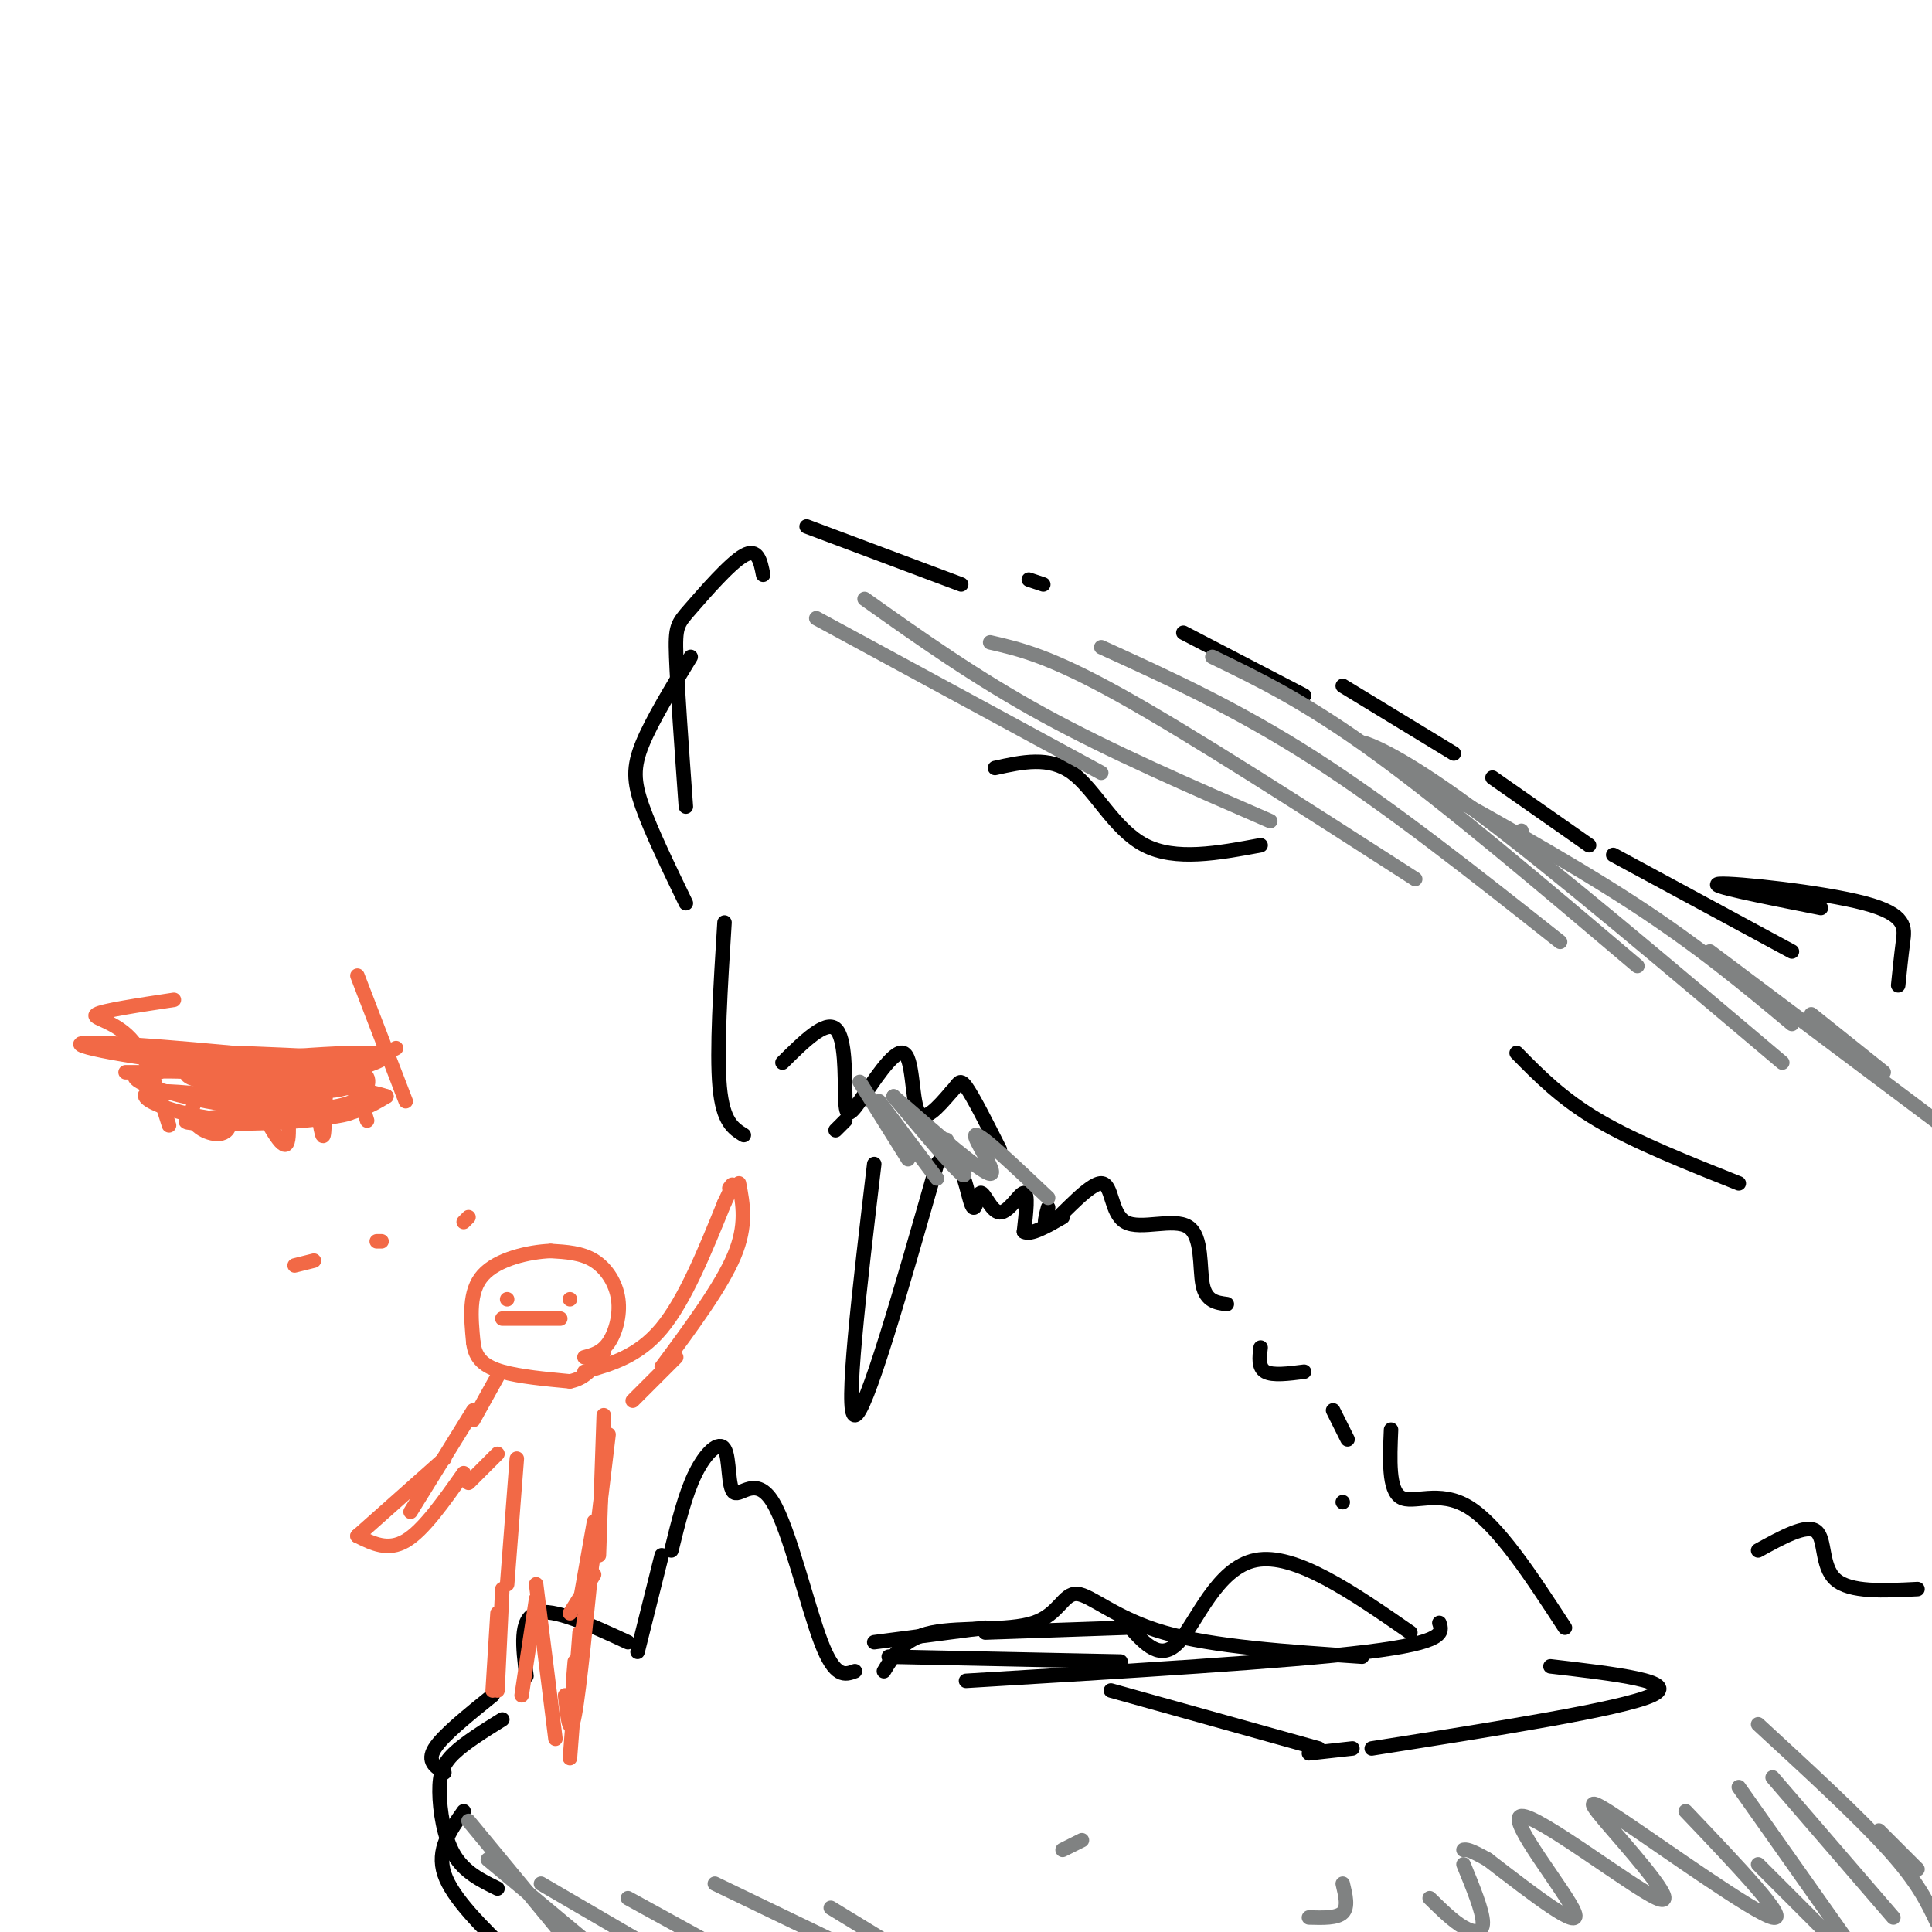<svg viewBox='0 0 400 400' version='1.1' xmlns='http://www.w3.org/2000/svg' xmlns:xlink='http://www.w3.org/1999/xlink'><g fill='none' stroke='#000000' stroke-width='3' stroke-linecap='round' stroke-linejoin='round'><path d='M371,197c0.000,0.000 -37.000,-20.000 -37,-20'/><path d='M329,175c0.000,0.000 -20.000,-14.000 -20,-14'/><path d='M301,156c0.000,0.000 -23.000,-14.000 -23,-14'/><path d='M270,144c0.000,0.000 -25.000,-13.000 -25,-13'/><path d='M216,121c0.000,0.000 -3.000,-1.000 -3,-1'/><path d='M199,121c0.000,0.000 -32.000,-12.000 -32,-12'/><path d='M158,119c-0.548,-2.821 -1.095,-5.643 -4,-4c-2.905,1.643 -8.167,7.750 -11,11c-2.833,3.250 -3.238,3.643 -3,10c0.238,6.357 1.119,18.679 2,31'/><path d='M143,136c-4.022,6.600 -8.044,13.200 -10,18c-1.956,4.800 -1.844,7.800 0,13c1.844,5.200 5.422,12.600 9,20'/><path d='M150,191c-0.833,13.333 -1.667,26.667 -1,34c0.667,7.333 2.833,8.667 5,10'/><path d='M162,220c4.444,-4.405 8.888,-8.810 11,-7c2.112,1.810 1.892,9.836 2,14c0.108,4.164 0.544,4.467 3,1c2.456,-3.467 6.930,-10.703 9,-10c2.070,0.703 1.734,9.344 3,12c1.266,2.656 4.133,-0.672 7,-4'/><path d='M197,226c1.444,-1.422 1.556,-2.978 3,-1c1.444,1.978 4.222,7.489 7,13'/><path d='M217,250c-0.659,2.432 -1.319,4.865 1,3c2.319,-1.865 7.616,-8.027 10,-8c2.384,0.027 1.856,6.244 5,8c3.144,1.756 9.962,-0.950 13,1c3.038,1.950 2.297,8.557 3,12c0.703,3.443 2.852,3.721 5,4'/><path d='M261,279c-0.250,2.083 -0.500,4.167 1,5c1.500,0.833 4.750,0.417 8,0'/><path d='M276,292c0.000,0.000 3.000,6.000 3,6'/><path d='M278,311c0.000,0.000 0.000,0.000 0,0'/><path d='M288,296c-0.267,6.244 -0.533,12.489 2,14c2.533,1.511 7.867,-1.711 14,2c6.133,3.711 13.067,14.356 20,25'/><path d='M298,336c0.667,2.000 1.333,4.000 -15,6c-16.333,2.000 -49.667,4.000 -83,6'/><path d='M232,344c0.000,0.000 -48.000,-1.000 -48,-1'/><path d='M282,343c-15.411,-1.029 -30.823,-2.057 -41,-5c-10.177,-2.943 -15.120,-7.799 -18,-8c-2.880,-0.201 -3.699,4.254 -9,6c-5.301,1.746 -15.086,0.785 -21,2c-5.914,1.215 -7.957,4.608 -10,8'/><path d='M177,346c-2.063,0.765 -4.126,1.529 -7,-6c-2.874,-7.529 -6.557,-23.352 -10,-29c-3.443,-5.648 -6.644,-1.122 -8,-2c-1.356,-0.878 -0.865,-7.159 -2,-9c-1.135,-1.841 -3.896,0.760 -6,5c-2.104,4.240 -3.552,10.120 -5,16'/><path d='M137,322c0.000,0.000 -5.000,20.000 -5,20'/><path d='M130,340c-7.750,-3.583 -15.500,-7.167 -19,-6c-3.500,1.167 -2.750,7.083 -2,13'/><path d='M102,351c-5.167,4.167 -10.333,8.333 -12,11c-1.667,2.667 0.167,3.833 2,5'/><path d='M104,356c-3.851,2.399 -7.702,4.798 -10,7c-2.298,2.202 -3.042,4.208 -3,8c0.042,3.792 0.869,9.369 3,13c2.131,3.631 5.565,5.315 9,7'/><path d='M96,375c-2.833,4.000 -5.667,8.000 -4,13c1.667,5.000 7.833,11.000 14,17'/><path d='M377,188c-12.024,-2.381 -24.048,-4.762 -21,-5c3.048,-0.238 21.167,1.667 30,4c8.833,2.333 8.381,5.095 8,8c-0.381,2.905 -0.690,5.952 -1,9'/><path d='M206,159c5.622,-1.244 11.244,-2.489 16,1c4.756,3.489 8.644,11.711 15,15c6.356,3.289 15.178,1.644 24,0'/><path d='M314,218c4.667,4.750 9.333,9.500 17,14c7.667,4.500 18.333,8.750 29,13'/><path d='M321,345c13.583,1.583 27.167,3.167 21,6c-6.167,2.833 -32.083,6.917 -58,11'/><path d='M280,362c0.000,0.000 -9.000,1.000 -9,1'/><path d='M273,362c0.000,0.000 -43.000,-12.000 -43,-12'/><path d='M292,338c-11.956,-8.289 -23.911,-16.578 -32,-15c-8.089,1.578 -12.311,13.022 -16,17c-3.689,3.978 -6.844,0.489 -10,-3'/><path d='M233,337c0.000,0.000 -29.000,1.000 -29,1'/><path d='M204,337c0.000,0.000 -23.000,3.000 -23,3'/><path d='M181,241c-3.083,26.000 -6.167,52.000 -4,52c2.167,0.000 9.583,-26.000 17,-52'/><path d='M194,241c4.138,-6.022 5.982,4.922 7,8c1.018,3.078 1.211,-1.711 2,-2c0.789,-0.289 2.174,3.922 4,4c1.826,0.078 4.093,-3.978 5,-4c0.907,-0.022 0.453,3.989 0,8'/><path d='M212,255c1.333,0.833 4.667,-1.083 8,-3'/><path d='M175,232c0.000,0.000 -2.000,2.000 -2,2'/><path d='M364,321c5.000,-2.756 10.000,-5.511 12,-4c2.000,1.511 1.000,7.289 4,10c3.000,2.711 10.000,2.356 17,2'/></g>
<g fill='none' stroke='#808282' stroke-width='3' stroke-linecap='round' stroke-linejoin='round'><path d='M169,128c0.000,0.000 59.000,32.000 59,32'/><path d='M179,124c11.500,8.167 23.000,16.333 37,24c14.000,7.667 30.500,14.833 47,22'/><path d='M205,133c6.167,1.417 12.333,2.833 27,11c14.667,8.167 37.833,23.083 61,38'/><path d='M228,134c14.083,6.417 28.167,12.833 44,23c15.833,10.167 33.417,24.083 51,38'/><path d='M251,136c9.667,4.667 19.333,9.333 34,20c14.667,10.667 34.333,27.333 54,44'/><path d='M286,156c-2.556,-1.378 -5.111,-2.756 -3,-2c2.111,0.756 8.889,3.644 24,15c15.111,11.356 38.556,31.178 62,51'/><path d='M315,173c0.000,0.000 0.000,-1.000 0,-1'/><path d='M354,197c0.000,0.000 48.000,36.000 48,36'/><path d='M375,210c0.000,0.000 15.000,12.000 15,12'/><path d='M288,158c18.083,10.000 36.167,20.000 50,29c13.833,9.000 23.417,17.000 33,25'/><path d='M97,377c0.000,0.000 19.000,23.000 19,23'/><path d='M101,385c0.000,0.000 24.000,20.000 24,20'/><path d='M112,390c0.000,0.000 24.000,14.000 24,14'/><path d='M130,393c0.000,0.000 20.000,11.000 20,11'/><path d='M148,390c0.000,0.000 29.000,14.000 29,14'/><path d='M172,395c0.000,0.000 18.000,11.000 18,11'/><path d='M213,402c0.000,0.000 6.000,2.000 6,2'/><path d='M389,379c3.667,3.667 7.333,7.333 8,8c0.667,0.667 -1.667,-1.667 -4,-4'/><path d='M364,357c10.417,9.583 20.833,19.167 27,26c6.167,6.833 8.083,10.917 10,15'/><path d='M367,368c0.000,0.000 25.000,29.000 25,29'/><path d='M360,370c0.000,0.000 24.000,34.000 24,34'/><path d='M380,402c0.000,0.000 -16.000,-16.000 -16,-16'/><path d='M349,375c10.915,11.460 21.831,22.921 18,22c-3.831,-0.921 -22.407,-14.223 -31,-20c-8.593,-5.777 -7.203,-4.029 -2,2c5.203,6.029 14.219,16.338 9,14c-5.219,-2.338 -24.674,-17.322 -28,-17c-3.326,0.322 9.478,15.949 11,20c1.522,4.051 -8.239,-3.475 -18,-11'/><path d='M308,385c-3.833,-2.167 -4.417,-2.083 -5,-2'/><path d='M303,386c1.978,4.822 3.956,9.644 4,12c0.044,2.356 -1.844,2.244 -4,1c-2.156,-1.244 -4.578,-3.622 -7,-6'/><path d='M278,390c0.583,2.417 1.167,4.833 0,6c-1.167,1.167 -4.083,1.083 -7,1'/><path d='M224,381c0.000,0.000 -4.000,2.000 -4,2'/><path d='M178,224c0.000,0.000 10.000,16.000 10,16'/><path d='M182,228c0.000,0.000 12.000,16.000 12,16'/><path d='M185,227c6.083,7.250 12.167,14.500 14,16c1.833,1.500 -0.583,-2.750 -3,-7'/><path d='M185,227c9.111,7.933 18.222,15.867 20,16c1.778,0.133 -3.778,-7.533 -3,-8c0.778,-0.467 7.889,6.267 15,13'/></g>
<g fill='none' stroke='#f26946' stroke-width='3' stroke-linecap='round' stroke-linejoin='round'><path d='M121,281c1.792,-0.476 3.583,-0.952 5,-3c1.417,-2.048 2.458,-5.667 2,-9c-0.458,-3.333 -2.417,-6.381 -5,-8c-2.583,-1.619 -5.792,-1.810 -9,-2'/><path d='M114,259c-4.422,0.178 -10.978,1.622 -14,5c-3.022,3.378 -2.511,8.689 -2,14'/><path d='M98,278c0.400,3.422 2.400,4.978 6,6c3.600,1.022 8.800,1.511 14,2'/><path d='M118,286c3.500,-0.667 5.250,-3.333 7,-6'/><path d='M116,273c0.000,0.000 -12.000,0.000 -12,0'/><path d='M105,269c0.000,0.000 0.000,0.000 0,0'/><path d='M118,269c0.000,0.000 0.000,0.000 0,0'/><path d='M121,284c5.583,-1.583 11.167,-3.167 16,-9c4.833,-5.833 8.917,-15.917 13,-26'/><path d='M150,249c2.333,-4.833 1.667,-3.917 1,-3'/><path d='M153,245c0.833,4.333 1.667,8.667 -1,15c-2.667,6.333 -8.833,14.667 -15,23'/><path d='M140,281c0.000,0.000 -9.000,9.000 -9,9'/><path d='M103,285c0.000,0.000 -5.000,9.000 -5,9'/><path d='M98,292c0.000,0.000 -13.000,21.000 -13,21'/><path d='M92,302c0.000,0.000 -18.000,16.000 -18,16'/><path d='M74,318c3.167,1.583 6.333,3.167 10,1c3.667,-2.167 7.833,-8.083 12,-14'/><path d='M97,307c0.000,0.000 6.000,-6.000 6,-6'/><path d='M125,293c0.000,0.000 -1.000,29.000 -1,29'/><path d='M126,297c0.000,0.000 -3.000,25.000 -3,25'/><path d='M107,302c0.000,0.000 -2.000,26.000 -2,26'/><path d='M103,334c0.000,0.000 -1.000,16.000 -1,16'/><path d='M104,329c0.000,0.000 -1.000,21.000 -1,21'/><path d='M123,315c0.000,0.000 -3.000,17.000 -3,17'/><path d='M123,326c0.000,0.000 -5.000,8.000 -5,8'/><path d='M123,321c-1.667,11.583 -3.333,23.167 -4,27c-0.667,3.833 -0.333,-0.083 0,-4'/><path d='M123,319c-1.500,15.333 -3.000,30.667 -4,36c-1.000,5.333 -1.500,0.667 -2,-4'/><path d='M120,338c0.000,0.000 -2.000,26.000 -2,26'/><path d='M111,328c0.000,0.000 4.000,32.000 4,32'/><path d='M111,331c0.000,0.000 -3.000,20.000 -3,20'/><path d='M36,207c-7.356,1.111 -14.711,2.222 -16,3c-1.289,0.778 3.489,1.222 7,5c3.511,3.778 5.756,10.889 8,18'/><path d='M33,222c0.000,0.000 -7.000,0.000 -7,0'/><path d='M43,224c-2.067,2.889 -4.133,5.778 -3,8c1.133,2.222 5.467,3.778 7,2c1.533,-1.778 0.267,-6.889 -1,-12'/><path d='M51,224c3.333,6.500 6.667,13.000 8,13c1.333,0.000 0.667,-6.500 0,-13'/><path d='M65,224c0.827,6.167 1.655,12.333 2,11c0.345,-1.333 0.208,-10.167 1,-14c0.792,-3.833 2.512,-2.667 4,0c1.488,2.667 2.744,6.833 4,11'/><path d='M74,202c0.000,0.000 10.000,26.000 10,26'/><path d='M82,217c0.000,0.000 -10.000,5.000 -10,5'/><path d='M62,228c6.820,1.500 13.639,3.001 6,2c-7.639,-1.001 -29.738,-4.503 -36,-4c-6.262,0.503 3.311,5.010 16,6c12.689,0.990 28.494,-1.539 24,-2c-4.494,-0.461 -29.287,1.145 -33,2c-3.713,0.855 13.653,0.959 24,0c10.347,-0.959 13.673,-2.979 17,-5'/><path d='M80,227c-5.235,-1.950 -26.821,-4.325 -39,-5c-12.179,-0.675 -14.951,0.349 -12,2c2.951,1.651 11.625,3.928 20,5c8.375,1.072 16.450,0.940 21,0c4.550,-0.940 5.574,-2.688 6,-4c0.426,-1.312 0.254,-2.190 -1,-3c-1.254,-0.810 -3.590,-1.554 -17,-3c-13.410,-1.446 -37.893,-3.594 -41,-3c-3.107,0.594 15.164,3.929 31,5c15.836,1.071 29.239,-0.123 29,-1c-0.239,-0.877 -14.119,-1.439 -28,-2'/><path d='M49,218c-10.041,-0.321 -21.145,-0.125 -18,1c3.145,1.125 20.539,3.177 29,4c8.461,0.823 7.989,0.415 12,-1c4.011,-1.415 12.506,-3.838 4,-4c-8.506,-0.162 -34.012,1.936 -37,4c-2.988,2.064 16.542,4.094 26,4c9.458,-0.094 8.845,-2.313 8,-4c-0.845,-1.687 -1.923,-2.844 -3,-4'/><path d='M61,262c0.000,0.000 4.000,-1.000 4,-1'/><path d='M79,257c0.000,0.000 -1.000,0.000 -1,0'/><path d='M97,252c0.000,0.000 -1.000,1.000 -1,1'/></g>
</svg>